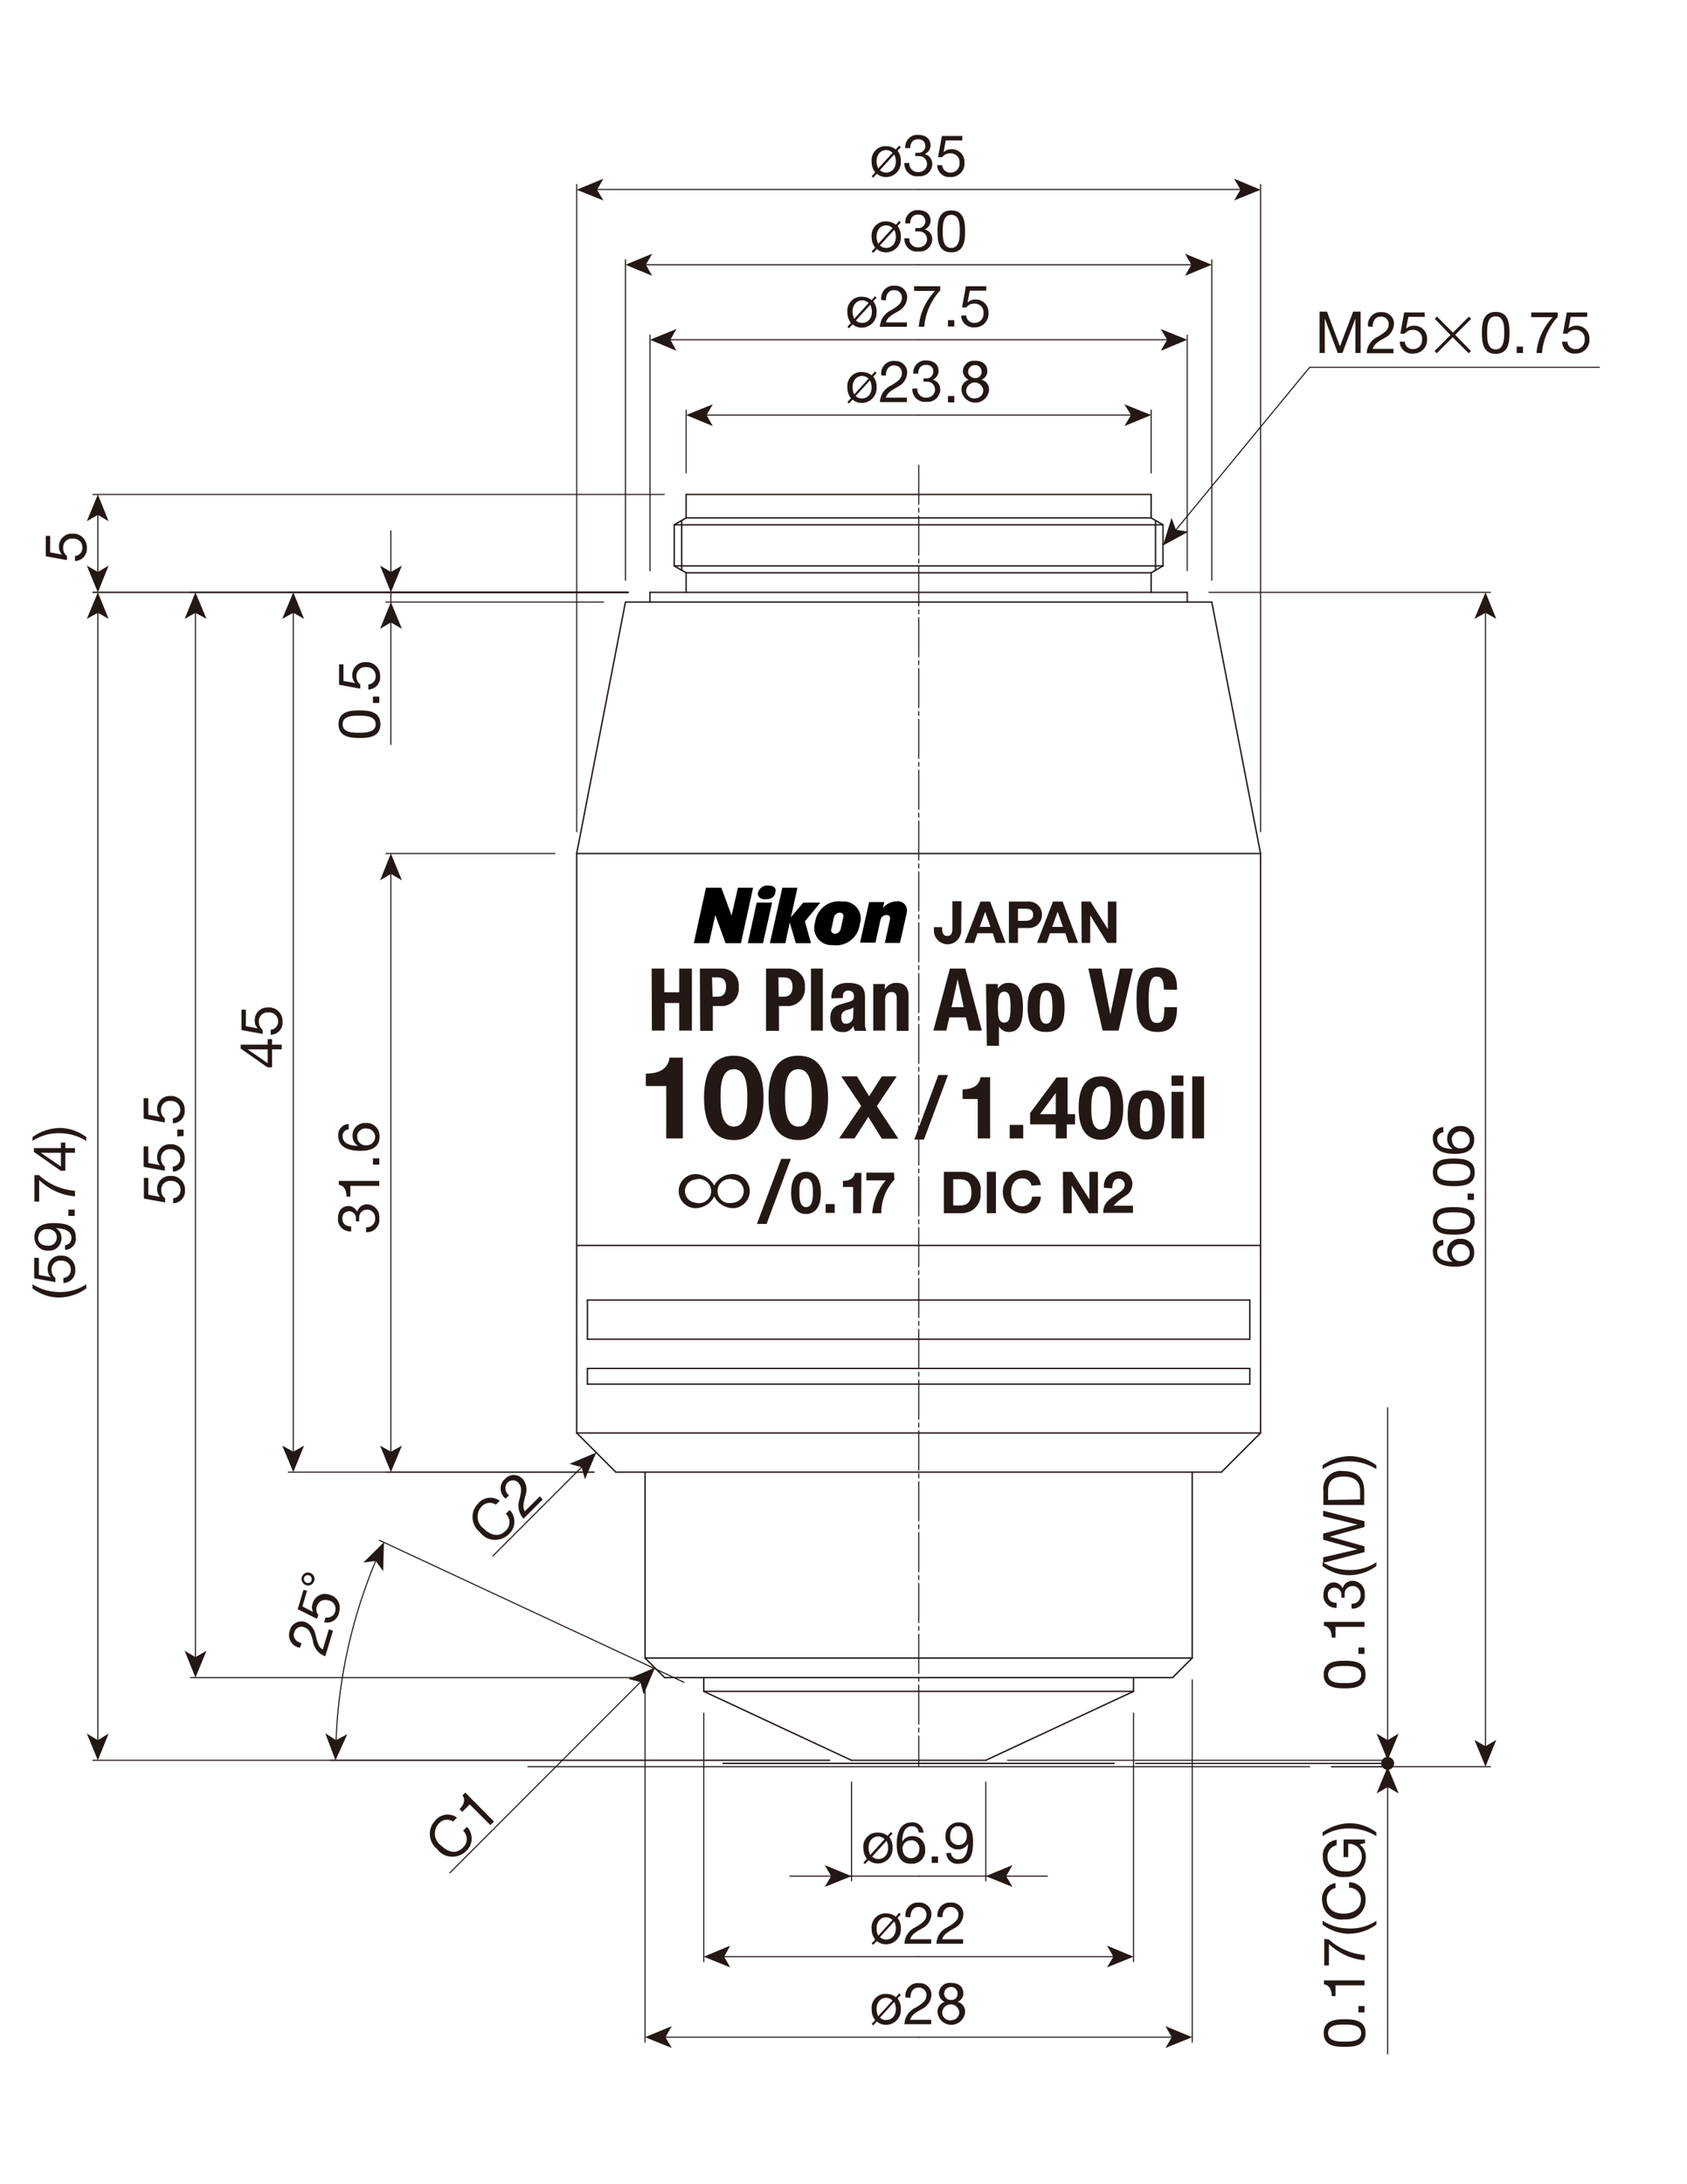<?xml version="1.0" encoding="UTF-8"?>
<!-- Generator: Adobe Illustrator 23.0.1, SVG Export Plug-In . SVG Version: 6.00 Build 0)  -->
<svg xmlns="http://www.w3.org/2000/svg" xmlns:xlink="http://www.w3.org/1999/xlink" id="_x30_" x="0px" y="0px" width="612px" height="792px" viewBox="0 0 612 792" style="enable-background:new 0 0 612 792;" xml:space="preserve">
<style type="text/css">
	.st0{fill:none;stroke:#231815;stroke-width:0.4;stroke-linecap:round;stroke-linejoin:round;}
	
		.st1{fill:none;stroke:#231815;stroke-width:0.4;stroke-linecap:round;stroke-linejoin:round;stroke-dasharray:14.17,1.42,1.42,1.42;}
	.st2{fill:none;stroke:#231815;stroke-width:0.51;stroke-linecap:round;stroke-linejoin:round;}
	.st3{fill:#231815;}
	.st4{fill:none;stroke:#231815;stroke-width:0.4;}
	.st5{fill:#231815;stroke:#231815;stroke-width:0.28;stroke-linecap:round;stroke-linejoin:round;}
</style>
<g id="MO_001_VIEW_PV">
	<g id="POINT">
		<line class="st0" x1="333.3" y1="680.3" x2="333.3" y2="680.3"></line>
	</g>
	<g id="POINT-2">
		<line class="st0" x1="333.3" y1="709.5" x2="333.3" y2="709.5"></line>
	</g>
	<g id="POINT-3">
		<line class="st0" x1="333.3" y1="738.7" x2="333.3" y2="738.7"></line>
	</g>
	<g id="POINT-4">
		<line class="st0" x1="333.3" y1="150.5" x2="333.3" y2="150.5"></line>
	</g>
	<g id="POINT-5">
		<line class="st0" x1="333.3" y1="123.2" x2="333.3" y2="123.2"></line>
	</g>
	<g id="POINT-6">
		<line class="st0" x1="333.3" y1="96" x2="333.3" y2="96"></line>
	</g>
	<g id="POINT-7">
		<line class="st0" x1="333.3" y1="68.7" x2="333.3" y2="68.7"></line>
	</g>
	<g id="POINT-8">
		<line class="st0" x1="106.4" y1="533.8" x2="106.4" y2="533.8"></line>
	</g>
	<g id="POINT-9">
		<line class="st0" x1="106.4" y1="214.8" x2="106.4" y2="214.8"></line>
	</g>
	<g id="POINT-10">
		<line class="st0" x1="70.9" y1="214.8" x2="70.9" y2="214.8"></line>
	</g>
	<g id="POINT-11">
		<line class="st0" x1="70.9" y1="608.3" x2="70.9" y2="608.3"></line>
	</g>
	<g id="POINT-12">
		<line class="st0" x1="141.8" y1="214.8" x2="141.8" y2="214.8"></line>
	</g>
	<g id="POINT-13">
		<line class="st0" x1="35.5" y1="214.8" x2="35.5" y2="214.8"></line>
	</g>
	<g id="LINE">
		<line class="st1" x1="333.3" y1="168.7" x2="333.3" y2="640.6"></line>
	</g>
	<g id="LINE-2">
		<line class="st2" x1="308.9" y1="638.3" x2="255.3" y2="613.3"></line>
	</g>
	<g id="LINE-3">
		<line class="st2" x1="308.9" y1="638.3" x2="357.6" y2="638.3"></line>
	</g>
	<g id="LINE-4">
		<line class="st2" x1="255.3" y1="613.3" x2="255.3" y2="608.3"></line>
	</g>
	<g id="LINE-5">
		<line class="st2" x1="241.1" y1="608.3" x2="425.4" y2="608.3"></line>
	</g>
	<g id="LINE-6">
		<line class="st2" x1="234" y1="601.2" x2="241.1" y2="608.3"></line>
	</g>
	<g id="LINE-7">
		<line class="st2" x1="234" y1="601.2" x2="234" y2="533.8"></line>
	</g>
	<g id="LINE-8">
		<line class="st2" x1="226.9" y1="218.3" x2="439.6" y2="218.3"></line>
	</g>
	<g id="LINE-9">
		<line class="st2" x1="248.9" y1="179.3" x2="417.6" y2="179.3"></line>
	</g>
	<g id="LINE-10">
		<line class="st2" x1="248.9" y1="187.8" x2="248.9" y2="179.3"></line>
	</g>
	<g id="LINE-11">
		<line class="st2" x1="244.6" y1="190.3" x2="248.9" y2="187.8"></line>
	</g>
	<g id="LINE-12">
		<line class="st2" x1="244.6" y1="205.2" x2="244.6" y2="190.3"></line>
	</g>
	<g id="LINE-13">
		<line class="st2" x1="248.9" y1="207.7" x2="244.6" y2="205.2"></line>
	</g>
	<g id="LINE-14">
		<line class="st2" x1="248.9" y1="214.8" x2="248.9" y2="207.7"></line>
	</g>
	<g id="LINE-15">
		<line class="st2" x1="235.8" y1="214.8" x2="430.7" y2="214.8"></line>
	</g>
	<g id="LINE-16">
		<line class="st2" x1="235.8" y1="218.3" x2="235.8" y2="214.8"></line>
	</g>
	<g id="LINE-17">
		<line class="st2" x1="255.3" y1="613.3" x2="411.2" y2="613.3"></line>
	</g>
	<g id="LINE-18">
		<line class="st2" x1="234" y1="601.2" x2="432.5" y2="601.2"></line>
	</g>
	<g id="LINE-19">
		<line class="st2" x1="248.9" y1="207.7" x2="417.6" y2="207.7"></line>
	</g>
	<g id="LINE-20">
		<line class="st2" x1="244.6" y1="205.2" x2="421.9" y2="205.2"></line>
	</g>
	<g id="LINE-21">
		<line class="st2" x1="244.6" y1="190.3" x2="421.9" y2="190.3"></line>
	</g>
	<g id="LINE-22">
		<line class="st2" x1="248.9" y1="187.8" x2="417.6" y2="187.8"></line>
	</g>
	<g id="LINE-23">
		<line class="st2" x1="357.6" y1="638.3" x2="411.2" y2="613.3"></line>
	</g>
	<g id="LINE-24">
		<line class="st2" x1="411.2" y1="613.3" x2="411.2" y2="608.3"></line>
	</g>
	<g id="LINE-25">
		<line class="st2" x1="432.5" y1="601.2" x2="425.4" y2="608.3"></line>
	</g>
	<g id="LINE-26">
		<line class="st2" x1="432.5" y1="601.2" x2="432.5" y2="533.8"></line>
	</g>
	<g id="LINE-27">
		<line class="st2" x1="417.6" y1="187.8" x2="417.6" y2="179.3"></line>
	</g>
	<g id="LINE-28">
		<line class="st2" x1="421.9" y1="190.3" x2="417.6" y2="187.8"></line>
	</g>
	<g id="LINE-29">
		<line class="st2" x1="421.9" y1="205.2" x2="421.9" y2="190.3"></line>
	</g>
	<g id="LINE-30">
		<line class="st2" x1="417.6" y1="207.7" x2="421.9" y2="205.2"></line>
	</g>
	<g id="LINE-31">
		<line class="st2" x1="417.6" y1="214.8" x2="417.6" y2="207.7"></line>
	</g>
	<g id="LINE-32">
		<line class="st2" x1="430.7" y1="218.3" x2="430.7" y2="214.8"></line>
	</g>
	<g id="LINE-33">
		<line class="st2" x1="262.3" y1="639.4" x2="404.2" y2="639.4"></line>
	</g>
	<g id="LINE-34">
		<line class="st0" x1="191.5" y1="640.6" x2="475.1" y2="640.6"></line>
	</g>
	<g id="LINE-35">
		<line class="st2" x1="213.1" y1="501.9" x2="453.4" y2="501.9"></line>
	</g>
	<g id="LINE-36">
		<line class="st2" x1="213.1" y1="496.2" x2="453.4" y2="496.2"></line>
	</g>
	<g id="LINE-37">
		<line class="st2" x1="213.1" y1="485.6" x2="453.4" y2="485.6"></line>
	</g>
	<g id="LINE-38">
		<line class="st2" x1="213.1" y1="471.4" x2="453.4" y2="471.4"></line>
	</g>
	<g id="LINE-39">
		<line class="st2" x1="457.3" y1="309.5" x2="439.6" y2="218.3"></line>
	</g>
	<g id="LINE-40">
		<line class="st2" x1="457.3" y1="519.6" x2="457.3" y2="309.5"></line>
	</g>
	<g id="LINE-41">
		<line class="st2" x1="457.3" y1="451.6" x2="209.2" y2="451.6"></line>
	</g>
	<g id="LINE-42">
		<line class="st2" x1="457.3" y1="519.6" x2="443.1" y2="533.8"></line>
	</g>
	<g id="LINE-43">
		<line class="st2" x1="443.1" y1="533.8" x2="223.4" y2="533.8"></line>
	</g>
	<g id="LINE-44">
		<line class="st2" x1="209.2" y1="309.5" x2="457.3" y2="309.5"></line>
	</g>
	<g id="LINE-45">
		<line class="st2" x1="209.2" y1="519.6" x2="457.3" y2="519.6"></line>
	</g>
	<g id="LINE-46">
		<line class="st2" x1="209.2" y1="309.5" x2="226.9" y2="218.3"></line>
	</g>
	<g id="LINE-47">
		<line class="st2" x1="209.2" y1="519.6" x2="209.2" y2="309.5"></line>
	</g>
	<g id="LINE-48">
		<line class="st2" x1="209.2" y1="519.6" x2="223.4" y2="533.8"></line>
	</g>
	<g id="LINE-49">
		<line class="st2" x1="213.1" y1="485.6" x2="213.1" y2="471.4"></line>
	</g>
	<g id="LINE-50">
		<line class="st2" x1="213.1" y1="501.9" x2="213.1" y2="496.2"></line>
	</g>
	<g id="LINE-51">
		<line class="st2" x1="453.4" y1="485.6" x2="453.4" y2="471.4"></line>
	</g>
	<g id="LINE-52">
		<line class="st2" x1="453.4" y1="501.9" x2="453.4" y2="496.2"></line>
	</g>
	<g id="LINE-53">
		<line class="st2" x1="247.3" y1="206.8" x2="247.3" y2="188.8"></line>
	</g>
	<g id="LINE-54">
		<line class="st2" x1="419.2" y1="206.8" x2="419.2" y2="188.8"></line>
	</g>
	<g id="MTEXT">
		<path class="st3" d="M478.7,113h2.7l4.7,12.6l4.8-12.6h2.7v15h-1.9v-12.5l0,0l-4.7,12.5h-1.7l-4.7-12.5l0,0V128h-1.9L478.7,113z"></path>
		<path class="st3" d="M496.3,118.4c-0.4-2.5,1.4-4.9,3.9-5.2c0.3,0,0.6-0.1,0.9,0c2.3-0.2,4.4,1.5,4.6,3.8c0,0.2,0,0.3,0,0.5    c-0.1,2.2-1.5,4.2-3.5,5.1c-1.9,1.1-3.8,2.1-4.2,3.9h7.5v1.6h-9.7c0.1-2.7,1.7-5,4.2-6.1c2.5-1.5,3.8-2.5,3.8-4.5    c0-1.5-1.2-2.7-2.7-2.7c-0.1,0-0.1,0-0.2,0c-2.1,0-3,1.9-2.9,3.7L496.3,118.4z"></path>
		<path class="st3" d="M516.9,114.9h-6l-0.8,4.3l0,0c0.7-0.7,1.7-1.1,2.8-1.1c2.6-0.1,4.7,1.9,4.8,4.4c0,0.2,0,0.5,0,0.7    c0.1,2.7-2.1,4.9-4.7,5c-0.2,0-0.3,0-0.5,0c-2.4,0.2-4.5-1.6-4.7-4c0-0.1,0-0.2,0-0.3h1.8c0.1,1.6,1.5,2.8,3.1,2.7    c1.7,0,3.1-1.3,3.2-3.1c0-0.1,0-0.3,0-0.4c0.2-1.8-1.1-3.3-2.9-3.5c-0.2,0-0.4,0-0.6,0c-1.1,0-2.1,0.5-2.8,1.4H508l1.4-7.7h7.4    L516.9,114.9z"></path>
		<path class="st3" d="M533.6,127.3l-0.8,0.8l-5.8-5.8l-5.8,5.8l-0.8-0.8l5.8-5.8l-5.7-5.9l0.8-0.8l5.8,5.8l5.8-5.8l0.8,0.8    l-5.8,5.8L533.6,127.3z"></path>
		<path class="st3" d="M542.6,113.1c4.7,0,5,4.3,5,7.6c0,3.3-0.3,7.6-5,7.6s-5-4.3-5-7.6C537.6,117.4,537.9,113.1,542.6,113.1z     M542.6,126.7c3,0,3.1-3.8,3.1-6s0-6-3.1-6s-3.1,3.8-3.1,6S539.5,126.7,542.6,126.7z"></path>
		<path class="st3" d="M550.2,125.7h2.3v2.3h-2.3V125.7z"></path>
		<path class="st3" d="M565.1,114.9c-3.3,3.6-5.3,8.2-5.7,13.1h-2c0.4-4.9,2.5-9.4,5.9-13h-7.8v-1.7h9.6V114.9z"></path>
		<path class="st3" d="M575.8,114.9h-6l-0.8,4.3l0,0c0.7-0.7,1.7-1.1,2.8-1.1c2.6-0.1,4.7,1.9,4.8,4.4c0,0.2,0,0.5,0,0.7    c0.1,2.7-2.1,4.9-4.7,5c-0.2,0-0.3,0-0.5,0c-2.4,0.2-4.5-1.6-4.7-4c0-0.1,0-0.2,0-0.3h1.9c0.1,1.6,1.5,2.8,3.1,2.7    c1.7,0,3.1-1.3,3.2-3.1c0-0.1,0-0.3,0-0.4c0.2-1.8-1.1-3.3-2.9-3.5c-0.2,0-0.4,0-0.6,0c-1.1,0-2.1,0.5-2.8,1.4H567l1.4-7.7h7.4    L575.8,114.9z"></path>
	</g>
	<g id="LINE-55">
		<line class="st4" x1="255.8" y1="150.5" x2="410.7" y2="150.5"></line>
		<polygon class="st3" points="248.9,150.5 258.6,154.5 256.3,150.5 258.6,146.6   "></polygon>
		<polygon class="st3" points="417.6,150.5 407.9,154.5 410.3,150.5 407.9,146.6   "></polygon>
	</g>
	<g id="LINE-56">
		<line class="st0" x1="248.9" y1="171.5" x2="248.9" y2="148.7"></line>
	</g>
	<g id="LINE-57">
		<line class="st0" x1="417.6" y1="171.5" x2="417.6" y2="148.7"></line>
	</g>
	<g id="MTEXT-2">
		<path class="st3" d="M316.8,136.5c0.8,1.1,1.3,2.5,1.2,3.9c0.2,3-2.1,5.5-5,5.7c-1.3,0.1-2.7-0.3-3.7-1.2l-1.3,1.4l-0.6-0.5    l1.3-1.4c-0.9-1.1-1.3-2.5-1.3-3.9c-0.3-2.8,1.8-5.4,4.6-5.6c0.2,0,0.5,0,0.7,0c1.3,0,2.5,0.4,3.5,1.2l1.2-1.4l0.6,0.6    L316.8,136.5z M315.1,137.3c-0.6-0.6-1.5-1-2.3-1c-1.9,0-3.5,1.5-3.5,4.1c0,0.9,0.2,1.8,0.6,2.6L315.1,137.3z M310.4,143.6    c0.6,0.6,1.4,0.9,2.3,0.9c1.9,0,3.5-1.5,3.5-4.1c0-0.9-0.2-1.7-0.6-2.5L310.4,143.6z"></path>
		<path class="st3" d="M319.7,136.1c-0.4-2.5,1.4-4.9,3.9-5.2c0.3,0,0.6-0.1,0.9,0c2.3-0.2,4.4,1.5,4.6,3.8c0,0.2,0,0.3,0,0.5    c-0.1,2.2-1.5,4.2-3.5,5.1c-1.9,1.1-3.8,2.1-4.2,3.9h7.6v1.6h-9.8c0.1-2.7,1.7-5,4.2-6.1c2.5-1.5,3.8-2.5,3.8-4.5    c0-1.5-1.2-2.7-2.7-2.7c-0.1,0-0.1,0-0.2,0c-2.1,0-3,1.9-2.9,3.7L319.7,136.1z"></path>
		<path class="st3" d="M335,137.2h0.8c1.4,0.2,2.6-0.8,2.8-2.2c0-0.1,0-0.2,0-0.3c0-1.3-1-2.4-2.4-2.4c-0.1,0-0.2,0-0.3,0    c-2,0-2.8,1.5-2.8,3.2h-1.8c-0.2-2.4,1.6-4.6,4-4.8c0.2,0,0.4,0,0.6,0c2.6,0,4.6,1.2,4.6,4c-0.1,1.3-0.9,2.4-2.1,3l0,0    c1.6,0.4,2.7,1.8,2.7,3.5c0,2.5-2.1,4.6-4.6,4.5c-0.2,0-0.3,0-0.5,0c-2.5,0.3-4.7-1.5-5-4c0-0.3,0-0.6,0-0.8h1.8    c-0.2,1.7,1.1,3.1,2.7,3.3c0.2,0,0.3,0,0.5,0c1.6,0.1,3.1-1.1,3.2-2.7c0-0.1,0-0.1,0-0.2c0-1.6-1.2-2.9-2.8-2.9    c-0.1,0-0.3,0-0.4,0H335L335,137.2z"></path>
		<path class="st3" d="M343.9,143.6h2.3v2.3h-2.3V143.6z"></path>
		<path class="st3" d="M353.7,130.8c3.3,0,4.5,1.9,4.5,3.8c0,1.3-0.8,2.5-2.1,3.1c1.7,0.4,2.8,2,2.7,3.7c-0.2,2.8-2.7,4.8-5.4,4.6    c-2.4-0.2-4.4-2.1-4.6-4.6c-0.1-1.7,1-3.2,2.6-3.7c-1.2-0.5-2-1.7-2.1-3.1c0.1-2.2,1.9-3.9,4.1-3.8    C353.5,130.8,353.6,130.8,353.7,130.8z M353.7,144.4c1.6,0.1,2.9-1.1,3-2.7c0-0.1,0-0.1,0-0.2c-0.2-1.7-1.7-3-3.4-2.8    c-1.5,0.2-2.6,1.3-2.8,2.8c-0.1,1.6,1.2,2.9,2.8,3c0.2,0,0.4,0,0.6,0L353.7,144.4z M353.7,137.1c1.3,0.1,2.3-0.8,2.4-2.1    c0-0.1,0-0.2,0-0.3c0-1.2-1-2.3-2.2-2.3c-0.1,0-0.2,0-0.3,0c-1.3,0-2.3,1-2.4,2.3S352.4,137.1,353.7,137.1    C353.7,137.1,353.7,137.1,353.7,137.1L353.7,137.1z"></path>
	</g>
	<g id="LINE-58">
		<line class="st0" x1="308.9" y1="680.3" x2="357.6" y2="680.3"></line>
	</g>
	<g id="LINE-59">
		<line class="st4" x1="302" y1="680.3" x2="286.4" y2="680.3"></line>
		<polygon class="st3" points="308.9,680.3 299.2,676.3 301.5,680.3 299.2,684.2   "></polygon>
	</g>
	<g id="LINE-60">
		<line class="st4" x1="364.5" y1="680.3" x2="380.1" y2="680.3"></line>
		<polygon class="st3" points="357.6,680.3 367.3,684.2 365,680.3 367.3,676.3   "></polygon>
	</g>
	<g id="LINE-61">
		<line class="st0" x1="308.9" y1="646.2" x2="308.9" y2="682"></line>
	</g>
	<g id="LINE-62">
		<line class="st0" x1="357.6" y1="646.2" x2="357.6" y2="682"></line>
	</g>
	<g id="MTEXT-3">
		<path class="st3" d="M322.6,666.1c0.8,1.1,1.3,2.5,1.2,3.9c0.2,3-2.1,5.5-5,5.7c-1.3,0.1-2.7-0.3-3.7-1.2l-1.3,1.4l-0.6-0.5    l1.3-1.4c-0.9-1.1-1.3-2.5-1.3-3.9c-0.3-2.8,1.8-5.4,4.6-5.6c0.2,0,0.5,0,0.7,0c1.3,0,2.5,0.4,3.5,1.2l1.2-1.4l0.6,0.6    L322.6,666.1z M320.9,666.9c-0.6-0.6-1.5-1-2.3-1c-1.9,0-3.5,1.5-3.5,4.1c0,0.9,0.2,1.8,0.6,2.6L320.9,666.9z M316.4,673.2    c0.6,0.6,1.4,0.9,2.3,0.9c1.9,0,3.5-1.5,3.5-4.1c0-0.9-0.2-1.7-0.6-2.5L316.4,673.2z"></path>
		<path class="st3" d="M333.3,664.4c-0.1-1.3-1.2-2.3-2.5-2.2c-3,0-3.5,3.5-3.5,5.6l0,0c0.8-1.3,2.2-2.1,3.7-2    c2.5-0.1,4.5,1.9,4.6,4.3c0,0.2,0,0.3,0,0.5c0.3,2.6-1.6,4.9-4.2,5.2c-0.3,0-0.6,0-1,0c-4.4,0-5.1-4-5.1-7c0-4.1,1.2-8,5.5-8    c2.1-0.2,4,1.4,4.2,3.5c0,0.1,0,0.2,0,0.3L333.3,664.4z M327.5,670.8c0,1.7,1.4,3,3,3c1.7,0,3-1.4,3-3c0.3-1.6-0.8-3.2-2.4-3.5    c-0.2,0-0.4-0.1-0.6,0c-1.7,0-3.1,1.3-3.1,3C327.5,670.5,327.5,670.7,327.5,670.8L327.5,670.8z"></path>
		<path class="st3" d="M338,673.2h2.3v2.3H338V673.2z"></path>
		<path class="st3" d="M345,671.9c0.1,1.4,1.3,2.4,2.7,2.3c2.2,0,3.3-1.9,3.5-5.7l0,0c-0.7,1.3-2,2.1-3.5,2.1    c-2.5,0.1-4.6-1.8-4.7-4.2c0-0.2,0-0.5,0-0.7c-0.1-2.6,1.9-4.7,4.4-4.9c0.2,0,0.3,0,0.5,0c2.8,0,5.1,1.5,5.1,7s-1.5,8-5.2,8    c-2.2,0.3-4.2-1.3-4.5-3.6c0-0.1,0-0.2,0-0.3L345,671.9z M347.6,662.2c-2.1,0-2.9,1.7-2.9,3.5c-0.2,1.7,1,3.1,2.7,3.3    c1.7,0.2,3.1-1,3.3-2.7c0-0.2,0-0.4,0-0.6c0.2-1.7-0.9-3.2-2.6-3.5C347.9,662.2,347.8,662.2,347.6,662.2z"></path>
	</g>
	<g id="LINE-63">
		<line class="st0" x1="305.8" y1="680.3" x2="308.9" y2="680.3"></line>
	</g>
	<g id="LINE-64">
		<line class="st0" x1="357.6" y1="680.3" x2="360.7" y2="680.3"></line>
	</g>
	<g id="MTEXT-4">
		<path class="st3" d="M325.6,724.6c0.8,1.1,1.3,2.5,1.2,3.9c0.2,3-2.1,5.5-5,5.7c-1.3,0.1-2.7-0.3-3.7-1.2l-1.3,1.4l-0.6-0.5    l1.3-1.4c-0.9-1.1-1.3-2.5-1.3-3.9c-0.3-2.8,1.8-5.4,4.6-5.6c0.2,0,0.5,0,0.7,0c1.3,0,2.5,0.4,3.5,1.2l1.2-1.4l0.6,0.6    L325.6,724.6z M323.8,725.4c-0.6-0.6-1.5-1-2.3-1c-1.9,0-3.5,1.5-3.5,4.1c0,0.9,0.2,1.8,0.6,2.6L323.8,725.4z M319.2,731.6    c0.6,0.6,1.4,0.9,2.3,0.9c1.9,0,3.5-1.5,3.5-4.1c0-0.9-0.2-1.7-0.6-2.5L319.2,731.6z"></path>
		<path class="st3" d="M328.5,724.3c-0.4-2.5,1.4-4.9,3.9-5.2c0.3,0,0.6-0.1,0.9,0c2.3-0.2,4.4,1.5,4.6,3.8c0,0.2,0,0.3,0,0.5    c-0.1,2.2-1.5,4.2-3.5,5.1c-1.9,1.1-3.8,2.1-4.2,3.9h7.6v1.6h-9.7c0.1-2.7,1.7-5,4.2-6.1c2.5-1.5,3.8-2.5,3.8-4.5    c0-1.5-1.2-2.7-2.7-2.7c-0.1,0-0.1,0-0.2,0c-2.1,0-3,1.9-2.9,3.7L328.5,724.3z"></path>
		<path class="st3" d="M345,719c3.3,0,4.5,1.9,4.5,3.8c0,1.3-0.8,2.5-2.1,3.1c1.7,0.4,2.8,2,2.7,3.7c-0.2,2.8-2.7,4.8-5.4,4.6    c-2.4-0.2-4.4-2.1-4.6-4.6c-0.1-1.7,1-3.2,2.6-3.7c-1.2-0.5-2-1.7-2.1-3.1c0.1-2.2,1.9-3.9,4.1-3.8C344.8,719,344.9,719,345,719z     M345,732.5c1.6,0.1,2.9-1.1,3-2.7c0-0.1,0-0.1,0-0.2c-0.2-1.7-1.7-3-3.4-2.8c-1.5,0.2-2.6,1.3-2.8,2.8c-0.1,1.6,1.2,2.9,2.8,3    c0.2,0,0.4,0,0.5,0L345,732.5z M345,725.2c1.3,0.1,2.3-0.8,2.4-2.1c0-0.1,0-0.2,0-0.3c0-1.2-1-2.3-2.2-2.3c-0.1,0-0.2,0-0.3,0    c-1.3,0-2.3,1-2.4,2.3C342.6,724.2,343.6,725.3,345,725.2C344.9,725.3,344.9,725.3,345,725.2L345,725.2z"></path>
	</g>
	<g id="LINE-65">
		<line class="st4" x1="240.9" y1="738.7" x2="425.7" y2="738.7"></line>
		<polygon class="st3" points="234,738.7 243.7,742.6 241.4,738.7 243.7,734.7   "></polygon>
		<polygon class="st3" points="432.5,738.7 422.8,742.6 425.1,738.7 422.8,734.7   "></polygon>
	</g>
	<g id="LINE-66">
		<line class="st0" x1="234" y1="609.1" x2="234" y2="740.5"></line>
	</g>
	<g id="LINE-67">
		<line class="st0" x1="432.5" y1="609.1" x2="432.5" y2="740.5"></line>
	</g>
	<g id="MTEXT-5">
		<path class="st3" d="M108.8,597.5c-2.5-0.4-4.3-2.7-3.9-5.3c0-0.3,0.1-0.6,0.2-0.8c0.4-2.3,2.7-3.8,5-3.4c0.2,0,0.3,0.1,0.5,0.1    c2.1,0.8,3.6,2.7,3.9,4.9c0.6,2.1,0.9,4.3,2.6,5.1l2.2-7.3l1.5,0.5l-2.8,9.3c-2.5-0.9-4.2-3.1-4.5-5.7c-0.8-2.9-1.3-4.3-3.3-4.9    c-1.4-0.5-3,0.3-3.4,1.8c0,0.1,0,0.2-0.1,0.2c-0.6,2,1,3.5,2.7,3.8L108.8,597.5z"></path>
		<path class="st3" d="M111.4,576.8l-1.7,5.7l3.9,2l0,0c-0.5-0.9-0.6-2-0.2-3c0.6-2.5,3.1-4,5.6-3.4c0.2,0.1,0.5,0.1,0.7,0.2    c2.6,0.7,4.1,3.4,3.4,6c0,0.1-0.1,0.3-0.1,0.4c-0.4,2.4-2.7,4-5,3.6c-0.1,0-0.3,0-0.4-0.1l0.5-1.7c1.6,0.3,3.2-0.7,3.5-2.2    c0.5-1.6-0.4-3.4-2-3.9c-0.2,0-0.3-0.1-0.5-0.1c-1.7-0.6-3.5,0.3-4.1,2c0,0.1-0.1,0.2-0.1,0.3c-0.3,1-0.1,2.2,0.6,3l-0.5,1.4    l-7-3.5l2.1-7L111.4,576.8z"></path>
		<path class="st3" d="M109.5,571.9c0.4-1.3,1.7-2,2.9-1.6c1.3,0.4,2,1.7,1.6,2.9c-0.4,1.3-1.7,2-2.9,1.6c0,0,0,0,0,0    C109.9,574.5,109.1,573.1,109.5,571.9z M113,573c0.2-0.8-0.2-1.6-0.9-1.8c-0.8-0.2-1.6,0.2-1.8,0.9c-0.2,0.8,0.2,1.6,0.9,1.8    c0,0,0,0,0,0c0.7,0.3,1.5,0,1.8-0.7c0-0.1,0.1-0.2,0.1-0.2H113z"></path>
	</g>
	<g id="ARC">
		<path class="st4" d="M136.5,565.5c-8.8,20.9-13.8,43.3-14.6,66"></path>
		<polygon class="st3" points="139.3,559.2 131.8,566.6 136.3,566 139,569.7   "></polygon>
		<polygon class="st3" points="121.7,638.3 118,628.5 121.9,631 126,628.8   "></polygon>
	</g>
	<g id="LINE-68">
		<line class="st0" x1="248.1" y1="610" x2="137.6" y2="558.5"></line>
	</g>
	<g id="LINE-69">
		<line class="st0" x1="301" y1="638.3" x2="119.9" y2="638.3"></line>
	</g>
	<g id="LINE-70">
		<line class="st4" x1="70.9" y1="221.6" x2="70.9" y2="601.4"></line>
		<polygon class="st3" points="70.9,214.8 67,224.4 70.9,222.2 74.9,224.4   "></polygon>
		<polygon class="st3" points="70.9,608.3 67,598.6 70.9,600.9 74.9,598.6   "></polygon>
	</g>
	<g id="LINE-71">
		<line class="st0" x1="227.9" y1="214.8" x2="69.1" y2="214.8"></line>
	</g>
	<g id="LINE-72">
		<line class="st0" x1="233.2" y1="608.3" x2="69.1" y2="608.3"></line>
	</g>
	<g id="MTEXT-6">
		<path class="st3" d="M53.8,427.2v6l4.3,0.8l0,0c-0.7-0.7-1.1-1.7-1.1-2.8c-0.1-2.6,1.9-4.7,4.4-4.8c0.2,0,0.5,0,0.7,0    c2.7-0.1,4.9,2.1,5,4.7c0,0.2,0,0.3,0,0.5c0.2,2.4-1.6,4.5-4,4.7c-0.1,0-0.2,0-0.3,0v-1.8c1.6-0.1,2.8-1.5,2.7-3.1    c0-1.7-1.3-3.1-3.1-3.2c-0.1,0-0.3,0-0.4,0c-1.8-0.2-3.3,1.1-3.5,2.9c0,0.2,0,0.4,0,0.6c0,1.1,0.5,2.1,1.4,2.8v1.5l-7.7-1.4v-7.5    H53.8z"></path>
		<path class="st3" d="M53.8,415.7v6l4.3,0.8l0,0c-0.7-0.7-1.1-1.7-1.1-2.8c-0.1-2.6,1.9-4.7,4.4-4.8c0.2,0,0.5,0,0.7,0    c2.7,0,4.9,2.2,4.9,4.8c0,0.1,0,0.3,0,0.4c0.2,2.4-1.6,4.5-4,4.7c-0.1,0-0.2,0-0.3,0v-1.8c1.6-0.1,2.8-1.5,2.7-3.1    c0-1.7-1.3-3.1-3.1-3.2c-0.1,0-0.3,0-0.4,0c-1.8-0.2-3.3,1.1-3.5,2.9c0,0.2,0,0.4,0,0.6c0,1.1,0.5,2.1,1.4,2.8v1.5l-7.7-1.4v-7.4    L53.8,415.7z"></path>
		<path class="st3" d="M64.3,412.1v-2.5h2.3v2.3L64.3,412.1z"></path>
		<path class="st3" d="M53.8,398.2v6l4.3,0.8l0,0c-0.7-0.7-1.1-1.7-1.1-2.8c-0.1-2.6,1.9-4.7,4.4-4.8c0.2,0,0.5,0,0.7,0    c2.7,0,4.9,2.2,4.9,4.8c0,0.1,0,0.3,0,0.4c0.2,2.4-1.6,4.5-4,4.7c-0.1,0-0.2,0-0.3,0v-1.8c1.6-0.1,2.8-1.5,2.7-3.1    c0-1.7-1.3-3.1-3.1-3.2c-0.1,0-0.3,0-0.4,0c-1.8-0.2-3.3,1.1-3.5,2.9c0,0.2,0,0.4,0,0.6c0,1.1,0.5,2.1,1.4,2.8v1.5l-7.7-1.4v-7.4    L53.8,398.2z"></path>
	</g>
	<g id="MTEXT-7">
		<path class="st3" d="M18.2,194.3v6l4.3,0.8l0,0c-0.7-0.7-1.1-1.7-1.1-2.8c-0.1-2.6,1.9-4.7,4.4-4.8c0.2,0,0.5,0,0.7,0    c2.7-0.1,4.9,2.1,5,4.7c0,0.2,0,0.3,0,0.5c0.2,2.4-1.6,4.5-4,4.7c-0.1,0-0.2,0-0.3,0v-1.8c1.6-0.1,2.8-1.5,2.7-3.1    c0-1.7-1.3-3.1-3.1-3.2c-0.1,0-0.3,0-0.4,0c-1.8-0.2-3.3,1.1-3.5,2.9c0,0.2,0,0.4,0,0.6c0,1.1,0.5,2.1,1.4,2.8v1.5l-7.7-1.4v-7.4    L18.2,194.3z"></path>
	</g>
	<g id="LINE-73">
		<line class="st4" x1="35.5" y1="207.9" x2="35.5" y2="186.2"></line>
		<polygon class="st3" points="35.5,214.8 39.4,205.1 35.5,207.4 31.5,205.1   "></polygon>
		<polygon class="st3" points="35.5,179.3 39.4,189 35.5,186.7 31.5,189   "></polygon>
	</g>
	<g id="LINE-74">
		<line class="st0" x1="227.9" y1="214.8" x2="33.7" y2="214.8"></line>
	</g>
	<g id="LINE-75">
		<line class="st0" x1="241" y1="179.3" x2="33.7" y2="179.3"></line>
	</g>
	<g id="MTEXT-8">
		<path class="st3" d="M325.6,695.4c0.8,1.1,1.3,2.5,1.2,3.9c0.2,3-2.1,5.5-5,5.7c-1.3,0.1-2.7-0.3-3.7-1.2l-1.3,1.4l-0.6-0.5    l1.3-1.4c-0.9-1.1-1.3-2.5-1.3-3.9c-0.3-2.8,1.8-5.4,4.6-5.6c0.2,0,0.5,0,0.7,0c1.3,0,2.5,0.4,3.5,1.2l1.2-1.4l0.6,0.6    L325.6,695.4z M323.8,696.2c-0.6-0.6-1.5-1-2.3-1c-1.9,0-3.5,1.5-3.5,4.1c0,0.9,0.2,1.8,0.6,2.6L323.8,696.2z M319.2,702.4    c0.6,0.6,1.4,0.9,2.3,0.9c1.9,0,3.5-1.5,3.5-4.1c0-0.9-0.2-1.7-0.6-2.5L319.2,702.4z"></path>
		<path class="st3" d="M328.5,695.1c-0.4-2.5,1.4-4.9,3.9-5.2c0.3,0,0.6-0.1,0.9,0c2.3-0.2,4.4,1.5,4.6,3.8c0,0.2,0,0.3,0,0.5    c-0.1,2.2-1.5,4.2-3.5,5.1c-1.9,1.1-3.8,2.1-4.2,3.9h7.6v1.6h-9.7c0.1-2.7,1.7-5,4.2-6.1c2.5-1.5,3.8-2.5,3.8-4.5    c0-1.5-1.2-2.7-2.7-2.7c-0.1,0-0.1,0-0.2,0c-2.1,0-3,1.9-2.9,3.7L328.5,695.1z"></path>
		<path class="st3" d="M340.1,695.1c-0.4-2.5,1.4-4.9,3.9-5.2c0.3,0,0.6-0.1,0.9,0c2.3-0.2,4.4,1.5,4.6,3.8c0,0.2,0,0.3,0,0.5    c-0.1,2.2-1.5,4.2-3.5,5.1c-1.9,1.1-3.8,2.1-4.2,3.9h7.6v1.6h-9.7c0.1-2.7,1.7-5,4.2-6.1c2.5-1.5,3.8-2.5,3.8-4.5    c0-1.5-1.2-2.7-2.7-2.7c-0.1,0-0.1,0-0.2,0c-2.1,0-3,1.9-2.9,3.7L340.1,695.1z"></path>
	</g>
	<g id="LINE-76">
		<line class="st4" x1="262.1" y1="709.5" x2="404.4" y2="709.5"></line>
		<polygon class="st3" points="255.3,709.5 264.9,713.4 262.7,709.5 264.9,705.5   "></polygon>
		<polygon class="st3" points="411.2,709.5 401.6,713.4 403.9,709.5 401.6,705.5   "></polygon>
	</g>
	<g id="LINE-77">
		<line class="st0" x1="255.3" y1="621.2" x2="255.3" y2="711.3"></line>
	</g>
	<g id="LINE-78">
		<line class="st0" x1="411.2" y1="621.2" x2="411.2" y2="711.3"></line>
	</g>
	<g id="MTEXT-9">
		<path class="st3" d="M480.2,737.2c0-4.7,4.3-5,7.6-5c3.3,0,7.6,0.3,7.6,5c0,4.7-4.3,5-7.6,5C484.5,742.2,480.2,741.9,480.2,737.2z     M493.8,737.2c0-3-3.8-3.1-6-3.1s-6,0-6,3.1c0,3.1,3.8,3.1,6,3.1S493.8,740.3,493.8,737.2z"></path>
		<path class="st3" d="M492.8,729.7v-2.3h2.2v2.3H492.8z"></path>
		<path class="st3" d="M495,718.1v1.8h-10.5v3.9h-1.4c0-2-0.6-3.9-2.8-4.3v-1.4H495z"></path>
		<path class="st3" d="M482,703.2c3.6,3.3,8.2,5.3,13.1,5.7v1.9c-4.9-0.4-9.4-2.5-13-5.9v7.8h-1.7v-9.6L482,703.2z"></path>
		<path class="st3" d="M499.3,697.9c-2.9,2.1-6.3,3.2-9.8,3.3c-3.5,0-6.9-1.2-9.7-3.3v-1.4c2.9,1.8,6.2,2.8,9.7,2.8    c3.5,0.1,6.9-0.9,9.8-2.8V697.9z"></path>
		<path class="st3" d="M484.5,684.6c-2,0.4-3.3,2.2-3.2,4.2c0,3.5,2.9,5.1,6.1,5.1s6.3-1.5,6.3-5.1c0.1-2.3-1.8-4.3-4.1-4.3    c-0.1,0-0.1,0-0.2,0v-2c3.4,0,6.1,2.8,6,6.2c0,0.1,0,0.2,0,0.3c0,3.9-3.1,7-7,7c-0.3,0-0.6,0-0.9,0c-3.8,0.5-7.3-2.2-7.8-6.1    c0-0.3-0.1-0.6-0.1-0.9c-0.3-3,1.9-5.7,4.9-6.2L484.5,684.6z"></path>
		<path class="st3" d="M493.3,668.8c1.5,1.2,2.3,2.9,2.2,4.8c-0.1,4-3.4,7.1-7.3,7c-0.1,0-0.1,0-0.2,0c-4,0.5-7.6-2.4-8.1-6.4    c0-0.2,0-0.4,0-0.7c-0.4-3.1,1.8-6,5-6.4v2c-2.1,0.4-3.5,2.3-3.3,4.4c0,3.5,3.2,5.1,6.4,5.1c3,0.3,5.6-1.8,6-4.8    c0-0.1,0-0.3,0-0.4c0.2-2.5-1.7-4.6-4.2-4.8c-0.2,0-0.5,0-0.7,0v4.8h-1.7V667h7.8v1.3L493.3,668.8z"></path>
		<path class="st3" d="M499.3,665.8c-2.9-1.8-6.2-2.8-9.7-2.8c-3.5-0.1-6.9,0.9-9.8,2.8v-1.4c2.9-2.1,6.3-3.2,9.8-3.3    c3.5,0,6.9,1.2,9.7,3.3V665.8z"></path>
	</g>
	<g id="LINE-79">
		<line class="st2" x1="503.4" y1="640.6" x2="503.4" y2="639.4"></line>
	</g>
	<g id="LINE-80">
		<line class="st0" x1="483" y1="640.6" x2="505.2" y2="640.6"></line>
	</g>
	<g id="LINE-81">
		<line class="st0" x1="412" y1="639.4" x2="505.2" y2="639.4"></line>
	</g>
	<g id="LINE-82">
		<line class="st4" x1="503.4" y1="744.9" x2="503.4" y2="647.5"></line>
		<polygon class="st3" points="503.4,640.6 507.4,650.3 503.4,648 499.4,650.3   "></polygon>
	</g>
	<g id="MTEXT-10">
		<path class="st3" d="M480.2,607.2c0-4.7,4.3-5,7.6-5c3.3,0,7.6,0.3,7.6,5c0,4.7-4.3,5-7.6,5C484.5,612.2,480.2,611.9,480.2,607.2z     M493.8,607.2c0-3-3.8-3.1-6-3.1s-6,0-6,3.1s3.8,3.1,6,3.1S493.8,610.3,493.8,607.2z"></path>
		<path class="st3" d="M492.8,599.7v-2.3h2.2v2.3H492.8z"></path>
		<path class="st3" d="M495,588.1v1.8h-10.5v3.9h-1.4c0-2-0.6-3.9-2.8-4.3v-1.4H495z"></path>
		<path class="st3" d="M486.6,579.3c0-0.3,0-0.5,0-0.8c0.2-1.4-0.8-2.6-2.2-2.8c-0.1,0-0.2,0-0.3,0c-1.3,0-2.4,1-2.4,2.4    c0,0.1,0,0.2,0,0.3c0,2,1.5,2.8,3.2,2.8v1.8c-2.4,0.2-4.6-1.6-4.8-4c0-0.2,0-0.4,0-0.6c0-2.6,1.2-4.6,4-4.6c1.3,0.1,2.4,0.9,3,2.1    l0,0c0.4-1.6,1.8-2.7,3.5-2.7c2.5,0,4.6,2.1,4.5,4.6c0,0.2,0,0.3,0,0.5c0.3,2.5-1.5,4.7-4,5c-0.3,0-0.6,0-0.8,0v-1.8    c1.7,0.2,3.1-1.1,3.3-2.7c0-0.2,0-0.3,0-0.5c0.1-1.6-1.1-3.1-2.7-3.2c-0.1,0-0.1,0-0.2,0c-1.6,0-2.9,1.2-2.9,2.8    c0,0.1,0,0.3,0,0.4c0,0.4,0,0.7,0,1.1L486.6,579.3z"></path>
		<path class="st3" d="M499.3,567.9c-2.9,2.1-6.3,3.2-9.8,3.3c-3.5,0-6.9-1.2-9.7-3.3v-1.4c2.9,1.8,6.2,2.8,9.7,2.8    c3.5,0.1,6.9-0.9,9.8-2.8V567.9z"></path>
		<path class="st3" d="M495,551.6v2.1l-12.6,3.5l0,0l12.6,3.5v2.1l-15,3.9v-2l12.5-2.9l0,0l-12.5-3.5v-2.2l12.5-3.3l0,0l-12.5-3v-2    L495,551.6z"></path>
		<path class="st3" d="M480.1,545.7v-5.1c-0.5-3.5,1.9-6.7,5.4-7.2c0.5-0.1,1-0.1,1.6,0c5,0,7.8,2.2,7.8,7.2v5.1H480.1z     M493.4,543.7v-3.3c0-1.4-0.4-5-5.9-5c-3.5,0-5.7,1.3-5.7,5v3.5L493.4,543.7z"></path>
		<path class="st3" d="M499.3,532.7c-2.9-1.8-6.2-2.8-9.7-2.8c-3.5-0.1-6.9,0.9-9.8,2.8v-1.4c2.9-2.1,6.3-3.2,9.8-3.3    c3.5,0,6.9,1.2,9.7,3.3V532.7z"></path>
	</g>
	<g id="LINE-83">
		<line class="st2" x1="503.4" y1="639.4" x2="503.4" y2="638.3"></line>
	</g>
	<g id="LWPOLYLINE">
		<path class="st5" d="M501.2,639.4c0,1.2,1,2.2,2.2,2.2s2.2-1,2.2-2.2c0-1.2-1-2.2-2.2-2.2C502.2,637.2,501.2,638.2,501.2,639.4    L501.2,639.4"></path>
	</g>
	<g id="LINE-84">
		<line class="st0" x1="412" y1="639.4" x2="505.2" y2="639.4"></line>
	</g>
	<g id="LINE-85">
		<line class="st0" x1="365.5" y1="638.3" x2="505.2" y2="638.3"></line>
	</g>
	<g id="LINE-86">
		<line class="st4" x1="503.4" y1="631.5" x2="503.4" y2="510.3"></line>
		<polygon class="st3" points="503.4,638.3 507.4,628.6 503.4,631 499.4,628.6   "></polygon>
	</g>
	<g id="LINE-87">
		<line class="st4" x1="538.9" y1="633.7" x2="538.9" y2="221.6"></line>
		<polygon class="st3" points="538.9,640.6 542.8,630.9 538.9,633.2 534.9,630.9   "></polygon>
		<polygon class="st3" points="538.9,214.8 542.8,224.4 538.9,222.2 534.9,224.4   "></polygon>
	</g>
	<g id="LINE-88">
		<line class="st0" x1="483" y1="640.6" x2="540.7" y2="640.6"></line>
	</g>
	<g id="LINE-89">
		<line class="st0" x1="438.6" y1="214.8" x2="540.7" y2="214.8"></line>
	</g>
	<g id="MTEXT-11">
		<path class="st3" d="M523.6,451.5c-1.3,0.1-2.3,1.2-2.2,2.5c0,3,3.5,3.5,5.6,3.5l0,0c-1.3-0.8-2.1-2.2-2-3.7    c-0.1-2.5,1.9-4.5,4.3-4.6c0.2,0,0.3,0,0.5,0c2.6-0.2,4.8,1.8,5,4.4c0,0.2,0,0.4,0,0.6c0,4.4-4,5.1-7,5.1c-4.1,0-8-1.2-8-5.5    c-0.2-2.1,1.4-4,3.5-4.2c0.1,0,0.2,0,0.3,0L523.6,451.5z M530.1,457.3c1.7,0,3.1-1.4,3.1-3c0-1.7-1.4-3.1-3-3.1c0,0,0,0,0,0    c-1.6-0.3-3.2,0.8-3.5,2.4c0,0.2-0.1,0.4,0,0.6c0,1.7,1.3,3.1,3,3.1C529.7,457.3,529.9,457.3,530.1,457.3z"></path>
		<path class="st3" d="M519.8,442.7c0-4.7,4.3-5,7.6-5s7.6,0.3,7.6,5c0,4.7-4.3,5-7.6,5S519.8,447.3,519.8,442.7z M533.4,442.7    c0-3-3.8-3.1-6-3.1c-2.2,0-6,0-6,3.1s3.8,3.1,6,3.1C529.6,445.8,533.4,445.7,533.4,442.7z"></path>
		<path class="st3" d="M532.4,435.1v-2.3h2.3v2.3H532.4z"></path>
		<path class="st3" d="M519.8,425.1c0-4.7,4.3-5,7.6-5s7.6,0.3,7.6,5s-4.3,5-7.6,5S519.8,429.8,519.8,425.1z M533.4,425.1    c0-3-3.8-3.1-6-3.1c-2.2,0-6,0-6,3.1s3.8,3.1,6,3.1C529.6,428.2,533.4,428.2,533.4,425.1z"></path>
		<path class="st3" d="M523.6,410.6c-1.3,0.1-2.3,1.2-2.2,2.5c0,3,3.5,3.5,5.6,3.5l0,0c-1.3-0.8-2.1-2.2-2-3.7    c-0.1-2.5,1.9-4.5,4.3-4.6c0.2,0,0.3,0,0.5,0c2.6-0.2,4.8,1.8,5,4.4c0,0.2,0,0.4,0,0.6c0,4.4-4,5.1-7,5.1c-4.1,0-8-1.2-8-5.5    c-0.2-2.1,1.4-4,3.5-4.2c0.1,0,0.2,0,0.3,0L523.6,410.6z M530.1,416.4c1.7,0,3.1-1.4,3.1-3c0-1.7-1.4-3.1-3-3.1c0,0,0,0,0,0    c-1.6-0.3-3.2,0.8-3.5,2.4c0,0.2-0.1,0.4,0,0.6c0,1.7,1.3,3.1,3,3.1C529.7,416.4,529.9,416.4,530.1,416.4z"></path>
	</g>
	<g id="LINE-90">
		<line class="st4" x1="426.3" y1="192.5" x2="475.1" y2="133.2"></line>
		<polygon class="st3" points="421.9,197.8 431.1,192.8 426.6,192.1 425,187.8   "></polygon>
	</g>
	<g id="LINE-91">
		<line class="st0" x1="475.1" y1="133.2" x2="580.2" y2="133.2"></line>
	</g>
	<g id="LINE-92">
		<line class="st4" x1="106.4" y1="527" x2="106.4" y2="221.6"></line>
		<polygon class="st3" points="106.4,533.8 110.3,524.2 106.4,526.4 102.4,524.2   "></polygon>
		<polygon class="st3" points="106.4,214.8 110.3,224.4 106.4,222.2 102.4,224.4   "></polygon>
	</g>
	<g id="LINE-93">
		<line class="st0" x1="215.5" y1="533.8" x2="104.6" y2="533.8"></line>
	</g>
	<g id="LINE-94">
		<line class="st0" x1="227.9" y1="214.8" x2="104.6" y2="214.8"></line>
	</g>
	<g id="MTEXT-12">
		<path class="st3" d="M97.1,378.8v-2h1.6v2h3.5v1.7h-3.5v6.5H97l-9.7-6.8v-1.4L97.1,378.8z M97.1,380.5h-7.3l7.3,5V380.5z"></path>
		<path class="st3" d="M89.2,366.1v6l4.3,0.8l0,0c-0.7-0.7-1.1-1.7-1.1-2.8c-0.1-2.6,1.9-4.7,4.4-4.8c0.2,0,0.5,0,0.7,0    c2.7-0.1,4.9,2.1,5,4.7c0,0.2,0,0.3,0,0.5c0.2,2.4-1.6,4.5-4,4.7c-0.1,0-0.2,0-0.3,0v-1.8c1.6-0.1,2.8-1.5,2.7-3.1    c0-1.7-1.3-3.1-3.1-3.2c-0.1,0-0.3,0-0.4,0c-1.8-0.2-3.3,1.1-3.5,2.9c0,0.2,0,0.4,0,0.6c0,1.1,0.5,2.1,1.4,2.8v1.5l-7.7-1.4v-7.4    L89.2,366.1z"></path>
	</g>
	<g id="MTEXT-13">
		<path class="st3" d="M325.6,54.6c0.8,1.1,1.3,2.5,1.2,3.9c0.2,3-2.1,5.5-5,5.7c-1.3,0.1-2.7-0.3-3.7-1.2l-1.3,1.4l-0.6-0.5    l1.3-1.4c-0.9-1.1-1.3-2.5-1.3-3.9c-0.3-2.8,1.8-5.4,4.6-5.6c0.2,0,0.5,0,0.7,0c1.3,0,2.5,0.4,3.5,1.2l1.2-1.4l0.6,0.6L325.6,54.6    z M323.8,55.4c-0.6-0.6-1.5-1-2.3-1c-1.9,0-3.5,1.5-3.5,4.1c0,0.9,0.2,1.8,0.6,2.6L323.8,55.4z M319.2,61.7    c0.6,0.6,1.4,0.9,2.3,0.9c1.9,0,3.5-1.5,3.5-4.1c0-0.9-0.2-1.7-0.6-2.5L319.2,61.7z"></path>
		<path class="st3" d="M332.1,55.4h0.8c1.4,0.2,2.6-0.8,2.8-2.2c0-0.1,0-0.2,0-0.3c0-1.3-1-2.4-2.4-2.4c-0.1,0-0.2,0-0.3,0    c-2,0-2.8,1.5-2.8,3.2h-1.8c-0.2-2.4,1.6-4.6,4-4.8c0.2,0,0.4,0,0.6,0c2.6,0,4.6,1.2,4.6,4c-0.1,1.3-0.9,2.4-2.1,3l0,0    c1.6,0.4,2.7,1.8,2.7,3.5c0,2.5-2.1,4.6-4.6,4.5c-0.2,0-0.3,0-0.5,0c-2.5,0.3-4.7-1.5-5-4c0-0.3,0-0.6,0-0.8h1.8    c-0.2,1.7,1.1,3.1,2.7,3.3c0.2,0,0.3,0,0.5,0c1.6,0.1,3.1-1.1,3.2-2.7c0-0.1,0-0.1,0-0.2c0-1.6-1.2-2.9-2.8-2.9    c-0.1,0-0.3,0-0.4,0h-1.1L332.1,55.4z"></path>
		<path class="st3" d="M349.1,50.9h-6l-0.8,4.3l0,0c0.7-0.7,1.7-1.1,2.8-1.1c2.6-0.1,4.7,1.9,4.8,4.4c0,0.2,0,0.5,0,0.7    c0.1,2.7-2.1,4.9-4.7,5c-0.2,0-0.3,0-0.5,0c-2.4,0.2-4.5-1.6-4.7-4c0-0.1,0-0.2,0-0.3h1.8c0.1,1.6,1.5,2.8,3.1,2.7    c1.7,0,3.1-1.3,3.2-3.1c0-0.1,0-0.3,0-0.4c0.2-1.8-1.1-3.3-2.9-3.5c-0.2,0-0.4,0-0.6,0c-1.1,0-2.1,0.5-2.8,1.4h-1.5l1.4-7.7h7.4    L349.1,50.9z"></path>
	</g>
	<g id="LINE-95">
		<line class="st4" x1="216.1" y1="68.7" x2="450.5" y2="68.7"></line>
		<polygon class="st3" points="209.2,68.8 218.9,72.7 216.6,68.8 218.9,64.8   "></polygon>
		<polygon class="st3" points="457.3,68.8 447.7,72.7 450,68.8 447.7,64.8   "></polygon>
	</g>
	<g id="LINE-96">
		<line class="st0" x1="209.2" y1="301.6" x2="209.2" y2="66.9"></line>
	</g>
	<g id="LINE-97">
		<line class="st0" x1="457.3" y1="301.6" x2="457.3" y2="66.9"></line>
	</g>
	<g id="LINE-98">
		<line class="st4" x1="211.4" y1="531.6" x2="178.7" y2="564.3"></line>
		<polygon class="st3" points="216.3,526.7 206.6,530.8 211,532 212.2,536.4   "></polygon>
	</g>
	<g id="MTEXT-14">
		<path class="st3" d="M179.9,545.6c-1.7-1.1-3.9-0.8-5.2,0.7c-2,2.1-1.9,5.5,0.2,7.5c0.2,0.1,0.3,0.3,0.5,0.4    c2.4,2.4,5.5,3.5,8.1,0.8c1.7-1.6,1.8-4.3,0.1-6c0,0-0.1-0.1-0.1-0.1l1.4-1.4c2.3,2.4,2.3,6.3-0.1,8.6c-0.1,0.1-0.1,0.1-0.2,0.2    c-2.7,2.7-7.2,2.8-9.9,0c-0.2-0.2-0.4-0.4-0.6-0.7c-3-2.4-3.6-6.8-1.2-9.8c0.2-0.2,0.4-0.5,0.6-0.7c2-2.3,5.4-2.7,7.8-0.9    L179.9,545.6z"></path>
		<path class="st3" d="M183.4,543.4c-2-1.6-2.4-4.5-0.8-6.5c0.1-0.2,0.3-0.4,0.5-0.5c1.5-1.8,4.1-2.1,6-0.6c0.1,0.1,0.3,0.2,0.4,0.3    c1.5,1.7,1.9,4.1,1.1,6.2c-0.5,2.1-1.2,4.2-0.2,5.7l5.4-5.4l1.1,1.1l-7,7c-1.8-2-2.3-4.8-1.4-7.2c0.7-2.9,0.9-4.4-0.5-5.9    c-1-1.1-2.7-1.1-3.8-0.1c0,0-0.1,0.1-0.1,0.1c-1.1,1.3-1,3.3,0.3,4.4c0.1,0.1,0.2,0.1,0.3,0.2L183.4,543.4z"></path>
	</g>
	<g id="LINE-99">
		<line class="st4" x1="141.8" y1="527" x2="141.8" y2="316.4"></line>
		<polygon class="st3" points="141.8,533.8 145.8,524.2 141.8,526.4 137.9,524.2   "></polygon>
		<polygon class="st3" points="141.8,309.5 145.8,319.2 141.8,316.9 137.9,319.2   "></polygon>
	</g>
	<g id="LINE-100">
		<line class="st0" x1="215.5" y1="533.8" x2="140" y2="533.8"></line>
	</g>
	<g id="LINE-101">
		<line class="st0" x1="201.3" y1="309.5" x2="140" y2="309.5"></line>
	</g>
	<g id="MTEXT-15">
		<path class="st3" d="M129.1,442.8c0-0.3,0-0.5,0-0.8c0.2-1.4-0.8-2.6-2.2-2.8c-0.1,0-0.2,0-0.3,0c-1.3,0-2.4,1-2.4,2.4    c0,0.1,0,0.2,0,0.3c0,2,1.5,2.8,3.2,2.8v1.8c-2.4,0.2-4.6-1.6-4.8-4c0-0.2,0-0.4,0-0.6c0-2.6,1.2-4.6,4-4.6c1.3,0.1,2.4,0.9,3,2.1    l0,0c0.4-1.6,1.8-2.7,3.5-2.7c2.5,0,4.6,2.1,4.5,4.6c0,0.2,0,0.3,0,0.5c0.3,2.5-1.5,4.7-4,5c-0.3,0-0.6,0-0.8,0v-1.8    c1.7,0.2,3.1-1.1,3.3-2.7c0-0.2,0-0.3,0-0.5c0.1-1.6-1.1-3.1-2.7-3.2c-0.1,0-0.1,0-0.2,0c-1.6,0-2.9,1.2-2.9,2.8    c0,0.1,0,0.3,0,0.4c0,0.4,0,0.7,0,1.1L129.1,442.8z"></path>
		<path class="st3" d="M137.6,428.2v1.8h-10.5v3.9h-1.4c0-2-0.6-3.9-2.8-4.3v-1.4H137.6z"></path>
		<path class="st3" d="M135.3,422.3v-2.3h2.3v2.3H135.3z"></path>
		<path class="st3" d="M126.5,409.5c-1.3,0.1-2.3,1.2-2.2,2.5c0,3,3.5,3.5,5.6,3.5l0,0c-1.3-0.8-2.1-2.2-2-3.7    c-0.1-2.5,1.9-4.5,4.3-4.6c0.2,0,0.3,0,0.5,0c2.6-0.2,4.8,1.8,5,4.4c0,0.2,0,0.4,0,0.6c0,4.4-4,5.1-7,5.1c-4.1,0-8-1.2-8-5.5    c-0.2-2.1,1.4-4,3.5-4.2c0.1,0,0.2,0,0.3,0L126.5,409.5z M133,415.3c1.7,0,3.1-1.4,3.1-3c0-1.7-1.4-3.1-3-3.1c0,0,0,0,0,0    c-1.6-0.3-3.2,0.8-3.5,2.4c0,0.2-0.1,0.4,0,0.6c0,1.7,1.3,3.1,3,3.1C132.7,415.3,132.8,415.3,133,415.3L133,415.3z"></path>
	</g>
	<g id="LINE-102">
		<line class="st4" x1="242.6" y1="123.2" x2="423.9" y2="123.2"></line>
		<polygon class="st3" points="235.8,123.2 245.4,127.2 243.2,123.2 245.4,119.3   "></polygon>
		<polygon class="st3" points="430.7,123.2 421.1,127.2 423.4,123.2 421.1,119.3   "></polygon>
	</g>
	<g id="LINE-103">
		<line class="st0" x1="235.8" y1="206.9" x2="235.8" y2="121.5"></line>
	</g>
	<g id="LINE-104">
		<line class="st0" x1="430.7" y1="206.9" x2="430.7" y2="121.5"></line>
	</g>
	<g id="MTEXT-16">
		<path class="st3" d="M316.8,109.2c0.8,1.1,1.3,2.5,1.2,3.9c0.2,3-2.1,5.5-5,5.7c-1.3,0.1-2.7-0.3-3.7-1.2l-1.3,1.4l-0.6-0.5    l1.3-1.4c-0.9-1.1-1.3-2.5-1.3-3.9c-0.3-2.8,1.8-5.4,4.6-5.6c0.2,0,0.5,0,0.7,0c1.3,0,2.5,0.4,3.5,1.2l1.2-1.4l0.6,0.6    L316.8,109.2z M315.1,109.9c-0.6-0.6-1.5-1-2.3-1c-1.9,0-3.5,1.5-3.5,4.1c0,0.9,0.2,1.8,0.6,2.6L315.1,109.9z M310.5,116.2    c0.6,0.6,1.4,0.9,2.3,0.9c1.9,0,3.5-1.5,3.5-4.1c0-0.9-0.2-1.7-0.6-2.5L310.5,116.2z"></path>
		<path class="st3" d="M319.7,108.8c-0.4-2.5,1.4-4.9,3.9-5.2c0.3,0,0.6-0.1,0.9,0c2.3-0.2,4.4,1.5,4.6,3.8c0,0.2,0,0.3,0,0.5    c-0.1,2.2-1.5,4.2-3.5,5.1c-1.9,1.1-3.8,2.1-4.2,3.9h7.6v1.6h-9.8c0.1-2.7,1.8-5,4.2-6.1c2.5-1.5,3.8-2.5,3.8-4.5    c0-1.5-1.2-2.7-2.7-2.7c-0.1,0-0.1,0-0.2,0c-2.1,0-3,1.9-2.9,3.7L319.7,108.8z"></path>
		<path class="st3" d="M341,105.4c-3.3,3.6-5.3,8.2-5.7,13.1h-2c0.4-4.9,2.5-9.4,5.9-13h-7.6v-1.7h9.5V105.4z"></path>
		<path class="st3" d="M343.9,116.1h2.3v2.3h-2.3V116.1z"></path>
		<path class="st3" d="M357.8,105.4h-6l-0.8,4.3l0,0c0.7-0.7,1.7-1.1,2.8-1.1c2.6-0.1,4.7,1.9,4.8,4.4c0,0.2,0,0.5,0,0.7    c0.1,2.7-2.1,4.9-4.7,5c-0.2,0-0.3,0-0.5,0c-2.4,0.2-4.5-1.6-4.7-4c0-0.1,0-0.2,0-0.3h1.8c0.1,1.6,1.5,2.8,3.1,2.7    c1.7,0,3.1-1.3,3.2-3.1c0-0.1,0-0.3,0-0.4c0.2-1.8-1.1-3.3-2.9-3.5c-0.2,0-0.4,0-0.6,0c-1.1,0-2.1,0.5-2.8,1.4h-1.5l1.4-7.7h7.4    L357.8,105.4z"></path>
	</g>
	<g id="LINE-105">
		<line class="st4" x1="233.8" y1="96" x2="432.7" y2="96"></line>
		<polygon class="st3" points="226.9,96 236.6,100 234.3,96 236.6,92   "></polygon>
		<polygon class="st3" points="439.6,96 429.9,100 432.2,96 429.9,92   "></polygon>
	</g>
	<g id="LINE-106">
		<line class="st0" x1="226.9" y1="210.4" x2="226.9" y2="94.2"></line>
	</g>
	<g id="LINE-107">
		<line class="st0" x1="439.6" y1="210.4" x2="439.6" y2="94.2"></line>
	</g>
	<g id="MTEXT-17">
		<path class="st3" d="M325.6,81.9c0.8,1.1,1.3,2.5,1.2,3.9c0.2,3-2.1,5.5-5,5.7c-1.3,0.1-2.7-0.3-3.7-1.2l-1.3,1.4l-0.6-0.5    l1.3-1.4c-0.9-1.1-1.3-2.5-1.3-3.9c-0.3-2.8,1.8-5.4,4.6-5.6c0.2,0,0.5,0,0.7,0c1.3,0,2.5,0.4,3.5,1.2l1.2-1.4l0.6,0.6L325.6,81.9    z M323.8,82.7c-0.6-0.6-1.5-1-2.3-1c-1.9,0-3.5,1.5-3.5,4.1c0,0.9,0.2,1.8,0.6,2.6L323.8,82.7z M319.2,89c0.6,0.6,1.4,0.9,2.3,0.9    c1.9,0,3.5-1.5,3.5-4.1c0-0.9-0.2-1.7-0.6-2.5L319.2,89z"></path>
		<path class="st3" d="M332.1,82.7h0.8c1.4,0.2,2.6-0.8,2.8-2.2c0-0.1,0-0.2,0-0.3c0-1.3-1-2.4-2.4-2.4c-0.1,0-0.2,0-0.3,0    c-2,0-2.8,1.5-2.8,3.2h-1.8c-0.2-2.4,1.6-4.6,4-4.8c0.2,0,0.4,0,0.6,0c2.6,0,4.6,1.2,4.6,4c-0.1,1.3-0.9,2.4-2.1,3l0,0    c1.6,0.4,2.7,1.8,2.7,3.5c0,2.5-2.1,4.6-4.6,4.5c-0.2,0-0.3,0-0.5,0c-2.5,0.3-4.7-1.5-5-4c0-0.3,0-0.6,0-0.8h1.8    c-0.2,1.7,1.1,3.1,2.7,3.3c0.2,0,0.3,0,0.5,0c1.6,0.1,3.1-1.1,3.2-2.7c0-0.1,0-0.1,0-0.2c0-1.6-1.2-2.9-2.8-2.9    c-0.1,0-0.3,0-0.4,0h-1.1L332.1,82.7z"></path>
		<path class="st3" d="M345.1,76.3c4.7,0,5,4.3,5,7.6c0,3.3-0.3,7.6-5,7.6c-4.7,0-5-4.3-5-7.6C340.1,80.6,340.4,76.3,345.1,76.3z     M345.1,89.9c3,0,3.1-3.8,3.1-6s0-6-3.1-6s-3.1,3.8-3.1,6S342,89.9,345.1,89.9L345.1,89.9z"></path>
	</g>
	<g id="MTEXT-18">
		<path class="st3" d="M122.8,262.6c0-4.7,4.3-5,7.6-5s7.6,0.3,7.6,5c0,4.7-4.3,5-7.6,5S122.8,267.2,122.8,262.6z M136.3,262.6    c0-3-3.8-3.1-6-3.1s-6,0-6,3.1s3.8,3.1,6,3.1S136.3,265.6,136.3,262.6z"></path>
		<path class="st3" d="M135.3,254.9v-2.3h2.3v2.3H135.3z"></path>
		<path class="st3" d="M124.6,240.9v6l4.3,0.8l0,0c-0.7-0.7-1.1-1.7-1.1-2.8c-0.1-2.6,1.9-4.7,4.4-4.8c0.2,0,0.5,0,0.7,0    c2.7-0.1,4.9,2.1,5,4.7c0,0.2,0,0.3,0,0.5c0.2,2.4-1.6,4.5-4,4.7c-0.1,0-0.2,0-0.3,0v-1.8c1.6-0.1,2.8-1.5,2.7-3.1    c0-1.7-1.3-3.1-3.1-3.2c-0.1,0-0.3,0-0.4,0c-1.8-0.2-3.3,1.1-3.5,2.9c0,0.2,0,0.4,0,0.6c0,1.1,0.5,2.1,1.4,2.8v1.5l-7.7-1.4v-7.4    L124.6,240.9z"></path>
	</g>
	<g id="LINE-108">
		<line class="st0" x1="141.8" y1="214.8" x2="141.8" y2="218.3"></line>
	</g>
	<g id="LINE-109">
		<line class="st4" x1="141.8" y1="207.9" x2="141.8" y2="192.3"></line>
		<polygon class="st3" points="141.8,214.8 145.8,205.1 141.8,207.4 137.9,205.1   "></polygon>
	</g>
	<g id="LINE-110">
		<line class="st0" x1="227.9" y1="214.8" x2="140" y2="214.8"></line>
	</g>
	<g id="LINE-111">
		<line class="st0" x1="219" y1="218.3" x2="140" y2="218.3"></line>
	</g>
	<g id="LINE-112">
		<line class="st4" x1="141.8" y1="225.2" x2="141.8" y2="270.1"></line>
		<polygon class="st3" points="141.8,218.3 137.9,228 141.8,225.7 145.8,228   "></polygon>
	</g>
	<g id="MTEXT-19">
		<path class="st3" d="M164.4,660.5c-1.7-1.1-3.9-0.8-5.2,0.7c-2,2.1-1.9,5.5,0.2,7.5c0.2,0.1,0.3,0.3,0.5,0.4    c2.4,2.4,5.5,3.5,8.1,0.8c1.7-1.6,1.8-4.3,0.1-6c0,0-0.1-0.1-0.1-0.1l1.4-1.4c2.3,2.4,2.3,6.3-0.1,8.6c-0.1,0.1-0.1,0.1-0.2,0.2    c-2.7,2.7-7.2,2.8-9.9,0c-0.2-0.2-0.4-0.4-0.6-0.7c-3-2.4-3.6-6.8-1.2-9.8c0.2-0.2,0.4-0.5,0.6-0.7c2-2.3,5.4-2.7,7.8-0.9    L164.4,660.5z"></path>
		<path class="st3" d="M179.2,660.5l-1.3,1.3l-7.5-7.5l-2.7,2.7l-1-1c1.4-1.4,2.3-3.2,1.1-5l1-1L179.2,660.5z"></path>
	</g>
	<g id="LINE-113">
		<line class="st4" x1="232.7" y1="609.6" x2="163.1" y2="679.2"></line>
		<polygon class="st3" points="237.6,604.7 227.9,608.8 232.3,609.9 233.5,614.4   "></polygon>
	</g>
	<g id="MTEXT-20">
		<path class="st3" d="M31.3,467.2c-2.9,2.1-6.3,3.2-9.8,3.3c-3.5,0-6.9-1.2-9.7-3.3v-1.5c2.9,1.8,6.2,2.8,9.7,2.8    c3.5,0.1,6.9-0.9,9.8-2.8V467.2z"></path>
		<path class="st3" d="M14.1,456.2v6.1l4.3,0.8l0,0c-0.7-0.7-1.1-1.7-1.1-2.8c-0.2-2.5,1.6-4.8,4.2-5c0.3,0,0.6,0,0.8,0    c2.7-0.1,4.9,2.1,5,4.7c0,0.2,0,0.3,0,0.5c0.2,2.4-1.6,4.5-4,4.7c-0.1,0-0.2,0-0.3,0v-1.8c1.6-0.1,2.8-1.5,2.7-3.1    c0-1.7-1.3-3.1-3.1-3.2c-0.1,0-0.3,0-0.4,0c-1.8-0.2-3.3,1.1-3.5,2.9c0,0.2,0,0.4,0,0.6c0,1.1,0.5,2.1,1.4,2.8v1.5l-7.7-1.4v-7.4    H14.1z"></path>
		<path class="st3" d="M23.6,451.5c1.4-0.1,2.4-1.3,2.3-2.7c0-2.2-1.9-3.3-5.7-3.5l0,0c1.3,0.7,2.1,2,2.1,3.5    c0.1,2.5-1.8,4.6-4.2,4.7c-0.2,0-0.5,0-0.7,0c-2.6,0.1-4.7-1.9-4.9-4.4c0-0.2,0-0.3,0-0.5c0-2.8,1.5-5.1,7-5.1s8,1.5,8,5.2    c0.3,2.2-1.3,4.2-3.6,4.5c-0.1,0-0.2,0-0.3,0L23.6,451.5z M13.8,448.8c0,2.1,1.7,2.9,3.5,2.9c1.7,0.2,3.1-1,3.3-2.7    c0.2-1.7-1-3.1-2.7-3.3c-0.2,0-0.4,0-0.6,0c-1.7-0.2-3.2,1-3.4,2.7C13.9,448.5,13.9,448.7,13.8,448.8L13.8,448.8z"></path>
		<path class="st3" d="M24.8,440.9v-2.3h2.3v2.3H24.8z"></path>
		<path class="st3" d="M14.1,426.1c3.6,3.3,8.2,5.3,13.1,5.7v2c-4.9-0.4-9.4-2.5-13-5.9v7.8h-1.7v-9.6L14.1,426.1z"></path>
		<path class="st3" d="M22.1,416.3v-2h1.6v2h3.5v1.7h-3.5v6.5H22l-9.7-6.8v-1.4L22.1,416.3z M22.1,418h-7.3l7.3,5V418z"></path>
		<path class="st3" d="M31.3,413.7c-2.9-1.8-6.2-2.8-9.7-2.8c-3.5-0.1-6.9,0.9-9.8,2.8v-1.4c2.9-2.1,6.3-3.2,9.8-3.3    c3.5,0,6.9,1.2,9.7,3.3V413.7z"></path>
	</g>
	<g id="LINE-114">
		<line class="st4" x1="35.5" y1="631.5" x2="35.5" y2="221.6"></line>
		<polygon class="st3" points="35.5,638.3 39.4,628.6 35.5,631 31.5,628.6   "></polygon>
		<polygon class="st3" points="35.5,214.8 39.4,224.4 35.5,222.2 31.5,224.4   "></polygon>
	</g>
	<g id="LINE-115">
		<line class="st0" x1="301" y1="638.3" x2="33.7" y2="638.3"></line>
	</g>
	<g id="LINE-116">
		<line class="st0" x1="227.9" y1="214.8" x2="33.7" y2="214.8"></line>
	</g>
</g>
<g id="_0">
	<path class="st3" d="M247.7,412.8h-6v-19h-7.4v-4.5c4.2,0,8-1.3,8.6-5.8h4.8L247.7,412.8z"></path>
	<path class="st3" d="M266.2,382.8c5.9,0,10.8,3.7,10.8,15.2s-5,15.4-10.8,15.4c-5.8,0-10.8-3.7-10.8-15.4S260.4,382.8,266.2,382.8z    M266.2,408.5c4.9,0,4.9-7.2,4.9-10.5s0-10.3-4.9-10.3s-4.8,7.2-4.8,10.3S261.4,408.5,266.2,408.5z"></path>
	<path class="st3" d="M289.6,382.8c5.9,0,10.8,3.7,10.8,15.2s-5,15.4-10.8,15.4c-5.8,0-10.8-3.7-10.8-15.4S283.8,382.8,289.6,382.8z    M289.6,408.5c4.9,0,4.9-7.2,4.9-10.5s0-10.3-4.9-10.3c-4.9,0-4.8,7.2-4.8,10.3S284.9,408.5,289.6,408.5z"></path>
	<path class="st3" d="M312.4,401l-7.2-10.7h5.7l4.4,7.2l4.6-7.2h5.4l-7.2,10.8l7.8,11.8h-6L315,405l-5,7.8h-5.6L312.4,401z"></path>
	<path class="st3" d="M340.4,389.8h3.5l-8.7,23.4h-3.5L340.4,389.8z"></path>
	<path class="st3" d="M359.2,412.8h-4.5v-14.3h-5.5V395c3.1,0,6-1,6.5-4.4h3.5L359.2,412.8z"></path>
	<path class="st3" d="M366.3,407.9h4.9v4.9h-4.9V407.9z"></path>
	<path class="st3" d="M383,407.7h-9.3v-4.1l9.6-12.9h4V404h2.7v3.7H387v5.1H383V407.7z M383,396.3L383,396.3l-5.7,7.7h5.7V396.3z"></path>
	<path class="st3" d="M399.4,390.3c4.4,0,8.1,2.8,8.1,11.4s-3.7,11.6-8.1,11.6c-4.4,0-8.1-2.8-8.1-11.6S395,390.3,399.4,390.3z    M399.4,409.5c3.5,0,3.5-5.4,3.5-7.9s0-7.7-3.5-7.7s-3.5,5.4-3.5,7.7s-0.1,8,3.5,8V409.5z"></path>
	<path class="st3" d="M415.8,395.4c5.2,0,6.7,3,6.7,8.9s-1.7,8.9-6.7,8.9s-6.7-3-6.7-8.9S410.7,395.4,415.8,395.4z M415.8,410.3   c1.8,0,2.3-1.8,2.3-6s-0.6-6-2.3-6s-2.3,2.5-2.3,6S413.6,410.3,415.8,410.3z"></path>
	<path class="st3" d="M425,390h4.3v3.7H425V390z M425,395.9h4.3v16.9H425V395.9z"></path>
	<path class="st3" d="M432.5,390.3h4.3v22.5h-4.3V390.3z"></path>
	<path class="st3" d="M236.4,351.2h4.6v8.6h5.4v-8.6h4.6v22.5h-4.6v-10h-5.3v10h-4.6L236.4,351.2z"></path>
	<path class="st3" d="M253.9,351.2h7.9c3.3-0.1,6.1,2.5,6.2,5.8c0,0.3,0,0.7,0,1c0.3,3.5-2.3,6.5-5.7,6.8c-0.4,0-0.8,0-1.3,0h-2.4v9   h-4.6L253.9,351.2z M258.5,361.4h1.9c1.8,0,3-1.1,3-3.5s-0.9-3.5-3.2-3.5h-1.9L258.5,361.4z"></path>
	<path class="st3" d="M277.9,351.2h7.9c3.3-0.1,6.1,2.5,6.2,5.8c0,0.3,0,0.7,0,1c0.3,3.5-2.3,6.5-5.7,6.8c-0.4,0-0.8,0-1.3,0h-2.4v9   h-4.7V351.2z M282.5,361.4h2c1.8,0,3-1.1,3-3.5s-0.9-3.5-3.2-3.5h-1.9L282.5,361.4z"></path>
	<path class="st3" d="M294.2,351.2h4.3v22.5h-4.3V351.2z"></path>
	<path class="st3" d="M301.6,362v-0.4c0-3.9,2.7-5.2,6-5.2c5.2,0,6.2,2.1,6.2,5.2v8.9c-0.1,1.1,0.1,2.3,0.5,3.3h-4.2   c-0.3-0.6-0.4-1.1-0.5-1.8l0,0c-0.8,1.6-2.5,2.5-4.3,2.2c-3,0-4.1-2.6-4.1-4.9c0-3.2,1.3-4.5,4.3-5.3l2.5-0.7   c1.3-0.4,1.8-0.8,1.8-2s-0.6-2.1-2-2.1c-1.1-0.1-2,0.7-2,1.8c0,0.1,0,0.3,0,0.4v0.5L301.6,362z M309.6,365.3   c-0.6,0.4-1.2,0.7-1.9,0.8c-1.8,0.4-2.5,1.2-2.5,2.7c0,1.5,0.5,2.4,1.6,2.4c1.4,0.1,2.6-1,2.7-2.4c0-0.1,0-0.1,0-0.2L309.6,365.3z"></path>
	<path class="st3" d="M316.8,356.8h4.2v2l0,0c0.9-1.6,2.5-2.5,4.3-2.4c2.7,0,4.3,1.5,4.3,4.8v12.6h-4.3v-11.7c0-1.7-0.6-2.4-1.9-2.4   s-2.3,0.9-2.3,2.8v11.2h-4.3L316.8,356.8z"></path>
	<path class="st3" d="M344.6,351.2h5.6l6,22.5h-4.7l-1.1-4.8h-6l-1.1,4.8h-4.7L344.6,351.2z M345.2,365.2h4.4l-2.2-10.1l0,0   L345.2,365.2z"></path>
	<path class="st3" d="M357.7,356.8h4.3v1.8l0,0c0.7-1.4,2.2-2.3,3.9-2.2c3.5,0,5.2,2.6,5.2,8.9c0,6.3-1.6,8.9-5.2,8.9   c-1.4,0-2.8-0.8-3.5-2l0,0v7H358L357.7,356.8z M364.3,370.8c1.9,0,2.3-1.9,2.3-5.6c0-3.7-0.4-5.6-2.3-5.6c-1.9,0-2.3,1.9-2.3,5.6   C362,368.9,362.4,370.8,364.3,370.8L364.3,370.8z"></path>
	<path class="st3" d="M379.5,356.4c5.2,0,6.7,3,6.7,8.9c0,5.9-1.7,8.9-6.7,8.9c-5,0-6.7-3-6.7-8.9   C372.8,359.4,374.5,356.4,379.5,356.4z M379.5,371.2c1.8,0,2.3-1.8,2.3-6c0-4.2-0.6-6-2.3-6c-1.8,0-2.3,2.5-2.3,6   C377.1,368.7,377.4,371.2,379.5,371.2L379.5,371.2z"></path>
	<path class="st3" d="M399.6,351.2l3.2,16.6l0,0l3.5-16.6h4.7l-5.2,22.5H400l-5.2-22.5H399.6z"></path>
	<path class="st3" d="M422.2,358.8c0-3.3-0.7-4.7-2.7-4.7s-2.8,2.3-2.8,8.7c0,6.4,0.9,8.1,2.9,8.1c2,0,2.8-0.8,2.8-5.7h4.6   c0,4.9-1.2,9-7,9c-6.8,0-7.7-4.9-7.7-11.7s0.8-11.7,7.7-11.7c6.8,0,7,4.8,7,8.1L422.2,358.8z"></path>
	<path class="st3" d="M265.8,425.7c3.4,0,6.2,2.8,6.2,6.2c0,3.4-2.8,6.2-6.2,6.2c-2.8-0.1-5.4-1.7-6.7-4.2c-1.3,2.5-3.8,4.1-6.7,4.2   c-3.4,0-6.2-2.8-6.2-6.2c0-3.4,2.8-6.2,6.2-6.2c2.8,0.1,5.4,1.7,6.7,4.2C260.4,427.3,263,425.7,265.8,425.7z M252.3,427.7   c-2.3,0.2-4,2.3-3.8,4.6c0.2,2,1.8,3.6,3.8,3.8c2.3,0.7,4.8-0.6,5.5-2.9c0.7-2.3-0.6-4.8-2.9-5.5   C254.1,427.4,253.2,427.4,252.3,427.7z M266,436.1c2.3-0.2,4-2.3,3.8-4.6c-0.2-2-1.8-3.6-3.8-3.8c-2.3-0.7-4.8,0.6-5.5,2.9   c-0.7,2.3,0.6,4.8,2.9,5.5C264.3,436.3,265.2,436.3,266,436.1z"></path>
	<path class="st3" d="M283.4,420.2h3.5l-8.8,23.6h-3.5L283.4,420.2z"></path>
	<path class="st3" d="M292.4,424.9c2.9,0,5.4,1.9,5.4,7.6s-2.5,7.7-5.4,7.7s-5.4-1.9-5.4-7.7C287,426.6,289.5,424.9,292.4,424.9z    M292.4,437.7c2.5,0,2.5-3.5,2.5-5.3c0-1.8,0-5.1-2.5-5.1s-2.4,3.5-2.4,5.1C290,434.1,290,437.7,292.4,437.7z"></path>
	<path class="st3" d="M299.5,436.6h3.3v3.2h-3.3V436.6z"></path>
	<path class="st3" d="M312.4,439.9h-2.9v-9.5h-3.7v-2.2c2.1,0,4-0.7,4.3-2.9h2.4L312.4,439.9z"></path>
	<path class="st3" d="M324.5,427.7c-3.1,3.3-4.8,7.6-4.8,12.2h-3.3c0.4-4.4,2.1-8.6,4.9-11.9h-7v-2.8h10L324.5,427.7z"></path>
	<path class="st3" d="M342.5,424.9h6.5c3.6-0.2,6.7,2.6,6.8,6.2c0,0.4,0,0.8-0.1,1.2c0.5,3.6-2,7-5.6,7.5c-0.4,0.1-0.8,0.1-1.2,0.1   h-6.5V424.9z M345.8,437.1h2.9c1.9,0,3.7-1.2,3.7-4.5s-1.1-5-4.3-5h-2.3V437.1z"></path>
	<path class="st3" d="M358,424.9h3.3v15H358V424.9z"></path>
	<path class="st3" d="M374.2,429.9c-0.3-1.6-1.7-2.7-3.3-2.6c-3,0-4.1,2.5-4.1,5.1c0,2.6,1.1,5,4.1,5c1.9,0,3.5-1.6,3.5-3.5h3.2   c-0.1,3.5-3,6.2-6.5,6.1c0,0,0,0,0,0c-4.3-0.3-7.6-4-7.3-8.4c0.3-3.9,3.4-7.1,7.3-7.3c3.3-0.2,6.1,2.2,6.5,5.4L374.2,429.9z"></path>
	<path class="st3" d="M385.6,424.9h3.3l6.3,10l0,0v-10h3.1v15H395l-6.2-10l0,0v10h-3.1L385.6,424.9z"></path>
	<path class="st3" d="M400.5,430.7c-0.4-2.9,1.6-5.5,4.4-5.9c0.3,0,0.6-0.1,0.9-0.1c2.6-0.2,4.8,1.7,5,4.3c0,0.1,0,0.2,0,0.3   c0,1.8-1,3.5-2.6,4.4c-1.6,0.9-3,2.1-4.2,3.5h7v2.6h-10.8c0-3.5,2.1-4.9,4.7-6.6c1.3-0.9,3.1-1.8,3.1-3.5c0.1-1.2-0.8-2.2-2-2.3   c-0.1,0-0.1,0-0.2,0c-1.8,0-2.3,1.8-2.3,3.5L400.5,430.7z"></path>
	<path class="st3" d="M348.7,337.2c0.1,2.7-2,5.1-4.7,5.2c-2.7,0.1-5.1-2-5.2-4.7l0,0v-1.5h3v0.7c0,1.4,0.4,2.5,1.9,2.5   s1.8-1.4,1.8-2.5v-10.1h3.3L348.7,337.2z"></path>
	<path class="st3" d="M355.7,326.9h3.5l5.6,15h-3.5l-1.1-3.5h-5.6l-1.2,3.5h-3.5L355.7,326.9z M355.4,336.1h3.9l-1.9-5.5l0,0   L355.4,336.1z"></path>
	<path class="st3" d="M366,326.9h6.8c2.7-0.2,5,1.7,5.2,4.4c0.2,2.7-1.7,5-4.4,5.2c-0.3,0-0.5,0-0.8,0h-3.5v5.4H366L366,326.9z    M369.3,333.9h2.6c1.5,0,2.9-0.4,2.9-2.2c0-1.9-1.4-2.2-2.9-2.2h-2.6V333.9z"></path>
	<path class="st3" d="M382,326.9h3.5l5.6,15h-3.5l-1.1-3.5h-5.6l-1.2,3.5h-3.5L382,326.9z M381.7,336.1h3.9l-1.9-5.5l0,0   L381.7,336.1z"></path>
	<path class="st3" d="M392.3,326.9h3.3l6.3,10l0,0v-10h3.1v15h-3.3l-6.2-10l0,0v10h-3.1L392.3,326.9z"></path>
	<polygon points="267.7,321.9 265.4,332 261.7,321.9 256.1,321.9 251.7,342 257.2,342 259.5,331.8 263.2,342 263.2,342 263.2,342    268.8,342 273.2,321.9  "></polygon>
	<polygon points="274.5,327.3 271.3,342 276.8,342 280.1,327.3  "></polygon>
	<polygon points="297.6,327.3 291.4,327.3 286.9,332.6 289.3,321.9 283.8,321.9 279.3,342 284.9,342 286.5,334.5 288.7,342    294.2,342 292,334.1  "></polygon>
	<path d="M277.6,326.1c2,0,3.3-0.6,3.7-2.5c0.4-1.9-0.9-2.5-2.6-2.5c-1.7-0.2-3.2,0.9-3.7,2.5C274.6,325,275.8,326.1,277.6,326.1z"></path>
	<path d="M328.9,331.2l-2.4,10.7H321l1.8-8.2c0.4-2-0.8-1.9-1.4-1.9c-1,0.1-1.8,0.8-2,1.8l-1.8,8.2H312l3.3-14.7h5.5l-0.5,2.1   c1.3-1.5,3.1-2.3,5-2.4c1.8-0.2,3.5,1,3.7,2.9C329.1,330.3,329,330.8,328.9,331.2z"></path>
	<path d="M305.9,332.6l-0.9,4.2c-0.2,1-1.1,1.7-2.1,1.8c-0.8,0-1.4-0.6-1.4-1.3c0-0.1,0-0.3,0.1-0.4l0.9-4.2c0.2-1,1.1-1.7,2.1-1.8   c0.8,0,1.4,0.6,1.4,1.3C306,332.4,306,332.5,305.9,332.6z M302,342.7c4.8,0.7,9.2-2.6,9.9-7.4c0-0.2,0-0.4,0.1-0.5   c1-3.3-0.9-6.7-4.2-7.7c-0.7-0.2-1.5-0.3-2.2-0.2c-4.8-0.7-9.2,2.6-9.9,7.4c0,0.2,0,0.4-0.1,0.5c-0.9,3.3,1,6.8,4.4,7.7   c0.6,0.2,1.2,0.2,1.9,0.2H302z"></path>
</g>
</svg>
